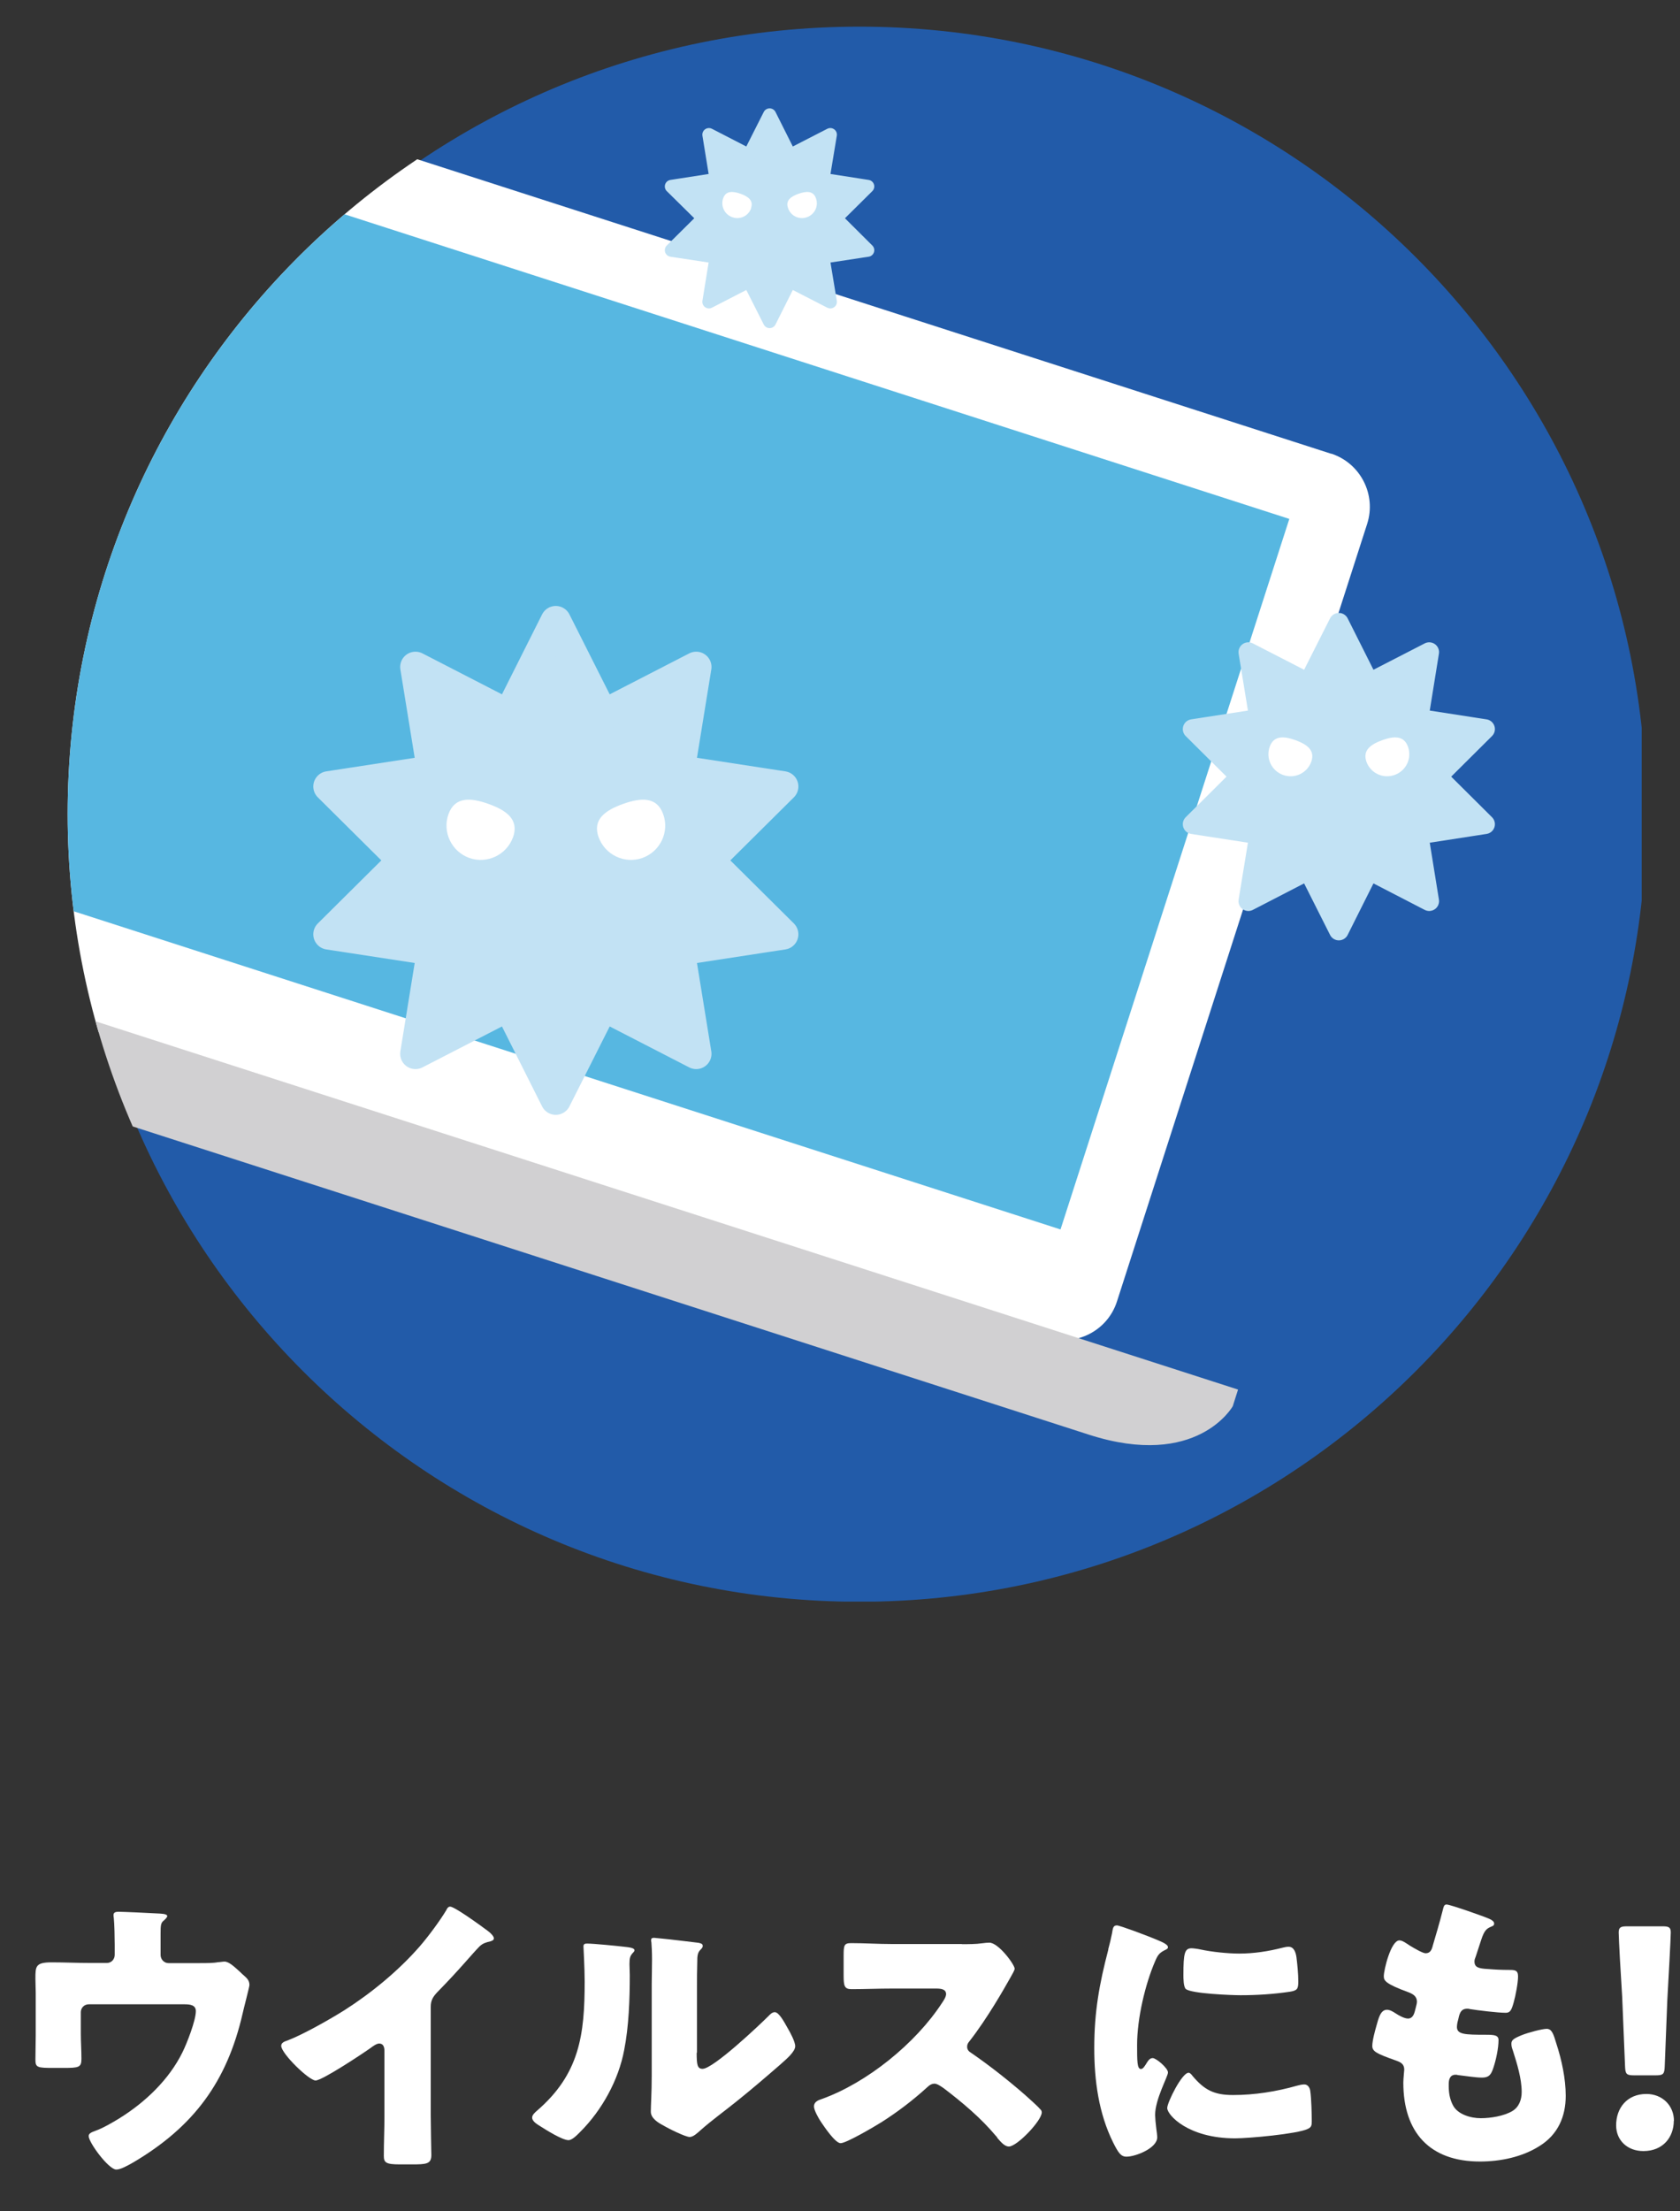 <?xml version="1.0" encoding="UTF-8"?>
<svg id="a" data-name="レイヤー 1" xmlns="http://www.w3.org/2000/svg" xmlns:xlink="http://www.w3.org/1999/xlink" viewBox="0 0 111 146">
  <rect x="0" y="0" width="111" height="146" fill="#333333" stroke="none"/>
  <defs>
    <style>
      .e {
        fill: #57b7e1;
      }

      .f {
        fill: #fff;
      }

      .g {
        fill: #c2e2f4;
      }

      .h {
        clip-path: url(#b);
      }

      .i {
        fill: #225ba9;
      }

      .j {
        stroke-width: 1.3px;
      }

      .j, .k, .l, .m {
        fill: none;
      }

      .j, .k, .m {
        stroke: #c2e2f4;
        stroke-linecap: round;
        stroke-linejoin: round;
      }

      .k {
        stroke-width: 2.02px;
      }

      .n {
        clip-path: url(#c);
      }

      .o {
        fill: #d1d0d2;
      }

      .m {
        stroke-width: .87px;
      }
    </style>
    <clipPath id="b">
      <rect class="l" x="4.47" y="1.76" width="104" height="103.99"/>
    </clipPath>
    <clipPath id="c">
      <path class="l" d="m55.72,1.76C27.34,2.16,4.47,25.28,4.47,53.75s23.28,52,52,52,51.99-23.28,51.99-52S85.59,2.16,57.21,1.76h-1.5Z"/>
    </clipPath>
  </defs>
  <g>
    <g class="h">
      <path class="i" d="m108.78,53.76c0,28.72-23.29,52-52,52S4.78,82.48,4.78,53.76,28.06,1.76,56.78,1.76s52,23.28,52,52"/>
    </g>
    <g class="n">
      <path class="f" d="m87.95,29.96L2.65,2.49c-1.94-.63-4.01.43-4.63,2.37l-16.54,51.34c-.62,1.94.44,4.01,2.38,4.64l85.3,27.47c1.94.62,4.02-.44,4.64-2.38l16.53-51.34c.62-1.93-.44-4.01-2.38-4.64"/>
      <path class="o" d="m81.8,91.75l-.35,1.1s-2.34,4.18-9.5,1.88c-7.15-2.31-86.54-27.88-93.7-30.18-7.15-2.31-6.62-7.06-6.62-7.06l.36-1.11,109.81,35.37Z"/>
      <rect class="e" x="11.59" y=".9" width="49.29" height="86.97" transform="translate(-17.12 65.26) rotate(-72.14)"/>
      <polygon class="g" points="88.46 41.12 90.46 45.1 94.43 43.06 93.72 47.46 98.12 48.14 94.96 51.28 98.12 54.42 93.72 55.1 94.43 59.5 90.46 57.45 88.46 61.44 86.45 57.45 82.48 59.5 83.2 55.1 78.8 54.42 81.96 51.28 78.8 48.14 83.2 47.46 82.48 43.06 86.45 45.1 88.46 41.12"/>
      <polygon class="j" points="88.46 41.12 90.46 45.1 94.43 43.06 93.72 47.46 98.12 48.14 94.96 51.28 98.12 54.42 93.72 55.1 94.43 59.5 90.46 57.45 88.46 61.44 86.45 57.45 82.48 59.5 83.2 55.1 78.8 54.42 81.96 51.28 78.8 48.14 83.2 47.46 82.48 43.06 86.45 45.1 88.46 41.12"/>
      <path class="f" d="m86.64,50.29c-.27.76-1.1,1.15-1.86.88-.76-.27-1.16-1.09-.89-1.86.27-.76.94-.71,1.7-.44.76.28,1.31.66,1.05,1.42"/>
      <path class="f" d="m90.28,50.29c.27.76,1.1,1.15,1.86.88.76-.27,1.16-1.09.89-1.86-.27-.76-.94-.71-1.7-.44-.76.28-1.31.66-1.05,1.42"/>
      <polygon class="g" points="36.72 41.02 39.84 47.21 46 44.04 44.89 50.88 51.74 51.93 46.82 56.81 51.74 61.69 44.89 62.74 46 69.58 39.84 66.41 36.72 72.6 33.61 66.41 27.45 69.58 28.56 62.74 21.71 61.69 26.63 56.81 21.71 51.93 28.56 50.88 27.45 44.04 33.61 47.21 36.72 41.02"/>
      <polygon class="k" points="36.72 41.02 39.84 47.21 46 44.04 44.89 50.88 51.74 51.93 46.82 56.81 51.74 61.69 44.89 62.74 46 69.58 39.84 66.41 36.72 72.6 33.61 66.41 27.45 69.58 28.56 62.74 21.71 61.69 26.63 56.81 21.71 51.93 28.56 50.88 27.45 44.04 33.61 47.21 36.72 41.02"/>
      <path class="f" d="m33.9,55.27c-.42,1.18-1.72,1.79-2.89,1.38-1.17-.42-1.8-1.71-1.38-2.89.42-1.17,1.47-1.1,2.64-.68,1.18.42,2.04,1.02,1.63,2.2"/>
      <path class="f" d="m39.55,55.27c.42,1.18,1.72,1.79,2.89,1.38,1.18-.42,1.8-1.71,1.38-2.89-.42-1.17-1.47-1.1-2.65-.68-1.17.42-2.04,1.02-1.62,2.2"/>
      <polygon class="g" points="50.85 7.59 52.19 10.26 54.86 8.89 54.37 11.85 57.33 12.31 55.21 14.41 57.33 16.52 54.37 16.97 54.86 19.93 52.19 18.56 50.85 21.23 49.5 18.56 46.84 19.93 47.32 16.97 44.36 16.52 46.49 14.41 44.36 12.31 47.32 11.85 46.84 8.89 49.5 10.26 50.85 7.59"/>
      <polygon class="m" points="50.85 7.59 52.19 10.26 54.86 8.89 54.37 11.85 57.33 12.31 55.21 14.41 57.33 16.52 54.37 16.97 54.86 19.93 52.19 18.56 50.85 21.23 49.5 18.56 46.84 19.93 47.32 16.97 44.36 16.52 46.49 14.41 44.36 12.31 47.32 11.85 46.84 8.89 49.5 10.26 50.85 7.59"/>
      <path class="f" d="m49.63,13.75c-.18.51-.74.78-1.25.59-.51-.18-.78-.74-.6-1.25.18-.51.64-.47,1.14-.3.51.18.88.45.7.95"/>
      <path class="f" d="m52.07,13.75c.18.51.74.78,1.25.59.51-.18.78-.74.59-1.25-.18-.51-.63-.47-1.14-.3-.51.18-.89.45-.7.95"/>
    </g>
  </g>
  <g>
    <path class="f" d="m7.06,129.61c.31,0,.52-.25.52-.54v-.66c0-.37-.02-1.45-.06-1.76-.02-.12-.02-.16-.02-.21,0-.19.19-.21.33-.21.27,0,2.09.08,2.75.12.35.02.47.08.47.17,0,.08-.16.23-.23.29-.19.15-.21.29-.21.87v1.4c0,.29.23.54.52.54h2.07c.43,0,.91,0,1.2-.06.12,0,.31-.04.43-.04.29,0,.62.31,1.03.68.08.08.17.17.27.25.21.19.35.33.35.62,0,.12-.39,1.59-.45,1.88-1.03,4.49-3.22,7.46-7.21,9.82-.47.27-.87.48-1.14.48-.5,0-1.82-1.78-1.82-2.21,0-.17.17-.25.45-.35.48-.17,1.12-.54,1.59-.83,1.72-1.07,3.27-2.56,4.15-4.34.29-.58.89-2.11.89-2.73,0-.41-.39-.45-.74-.45h-6.34c-.29,0-.52.23-.52.52v1.41c0,.56.04,1.1.04,1.67s-.17.6-1.2.6h-.62c-1.08,0-1.22-.02-1.22-.54s.02-1.07.02-1.59v-2.83c0-.31-.02-.62-.02-.93,0-.81,0-1.08,1.07-1.08.85,0,1.69.04,2.54.04h1.12Z"/>
    <path class="f" d="m28.46,139.64c0,.52.02,1.05.02,1.57,0,.35.02.72.02,1.08,0,.6-.33.62-1.3.62h-.79c-.91,0-1.05-.12-1.05-.56,0-.87.04-1.74.04-2.62v-4.32c0-.29-.1-.48-.35-.48-.17,0-.43.19-.56.29-.52.37-3.2,2.15-3.64,2.15s-2.27-1.78-2.27-2.29c0-.21.23-.29.41-.35,1.03-.39,2.83-1.41,3.78-2.01,1.76-1.12,3.56-2.6,4.94-4.18.56-.64,1.34-1.69,1.78-2.42.04-.1.12-.23.25-.23.29,0,1.92,1.18,2.5,1.61.23.17.39.37.39.48,0,.14-.14.17-.25.21-.27.06-.48.12-.7.33-.47.47-1.32,1.53-2.77,3-.31.33-.45.56-.45.99v7.13Z"/>
    <path class="f" d="m41.24,128.54c.37.04.68.08.68.23,0,.08-.08.15-.12.19-.17.19-.21.33-.21.74,0,.23.02.46.02.7,0,1.61-.06,3.39-.37,4.96-.37,1.98-1.47,3.97-2.89,5.39-.21.21-.54.56-.79.56-.41,0-1.49-.68-1.88-.93-.19-.12-.52-.31-.52-.56,0-.17.16-.31.29-.43,2.85-2.44,3.18-5.04,3.18-8.56,0-.89-.08-2.23-.08-2.31,0-.17.1-.19.25-.19.41,0,1.94.15,2.44.21Zm4.79,6.99c0,.79.04,1.07.39,1.07.7,0,3.74-2.87,4.36-3.49.1-.1.23-.25.41-.25.27,0,.6.6.85,1.05.16.27.5.89.5,1.2,0,.35-.56.83-.91,1.14-.06.06-.14.12-.17.15-.91.79-1.82,1.57-2.77,2.33-.79.64-1.63,1.24-2.4,1.92-.19.17-.48.45-.72.45-.29,0-1.45-.58-1.74-.76-.33-.17-.83-.47-.83-.91,0-.39.06-1.26.06-2.34v-6.08c0-.39.02-1.03.02-1.63,0-.45-.02-.87-.04-1.12-.02-.06-.02-.1-.02-.16,0-.14.1-.15.21-.15.04,0,.83.08.99.1.31.04,1.67.19,1.94.23.16.04.27.06.27.21,0,.12-.1.19-.17.27-.19.19-.19.48-.19.74-.02.58-.02,1.16-.02,1.74v4.3Z"/>
    <path class="f" d="m63.55,128.37c.39,0,.95,0,1.34-.06.14-.02.35-.04.48-.04.6,0,1.67,1.45,1.67,1.72,0,.1-.16.37-.29.6-.37.66-1.51,2.67-2.69,4.18-.1.12-.16.21-.16.37,0,.19.1.31.27.41,1.18.81,2.44,1.8,3.53,2.75.19.17.87.77,1.01.95.08.06.12.14.12.23,0,.54-1.63,2.25-2.17,2.25-.29,0-.54-.31-.76-.56-.02-.06-.06-.1-.1-.14-.99-1.18-2.19-2.19-3.41-3.12-.19-.14-.47-.33-.64-.33-.19,0-.35.1-.48.23-.93.85-1.98,1.65-3.04,2.32-.43.27-2.31,1.38-2.69,1.38-.35,0-1.07-1.07-1.28-1.38-.16-.23-.48-.79-.48-1.05,0-.29.27-.41.5-.48,3-1.07,6.22-3.68,7.96-6.35.1-.14.27-.41.27-.58,0-.33-.33-.37-.66-.37h-2.94c-.87,0-1.76.04-2.65.04-.48,0-.52-.23-.52-.93v-1.3c0-.68.04-.81.5-.81.89,0,1.78.06,2.67.06h4.65Z"/>
    <path class="f" d="m73.22,128.72c.1-.37.19-.74.25-1.05.06-.37.08-.54.33-.54.17,0,2.03.68,2.87,1.05.39.17.5.29.5.39,0,.08-.06.12-.14.16-.45.21-.54.37-.72.79-.64,1.49-1.18,3.74-1.18,5.5,0,1.07,0,1.59.25,1.59.14,0,.23-.16.33-.31.12-.19.23-.41.45-.41.23,0,1.01.66,1.01.95,0,.27-.85,1.76-.85,2.81,0,.14.04.62.08.91.02.12.06.45.06.56,0,.72-1.43,1.28-2.03,1.28-.37,0-.54-.25-.89-.95-.95-1.92-1.24-4.09-1.24-6.22,0-2.38.33-4.22.93-6.51Zm5.54,8.31c.81.97,1.45,1.3,2.71,1.3,1.43,0,2.87-.23,4.24-.62.14-.04.33-.08.47-.08.25,0,.37.25.39.43.08.52.1,1.63.1,2.01,0,.25-.02.39-.27.5-.68.33-3.91.62-4.79.62-3.12,0-4.49-1.55-4.49-2,0-.37.97-2.33,1.41-2.33.1,0,.17.1.23.16Zm-.04-8.39c.12,0,.43.04.6.08.74.16,1.8.27,2.56.27.97,0,1.94-.15,2.87-.39.17-.04.27-.06.39-.06.37,0,.48.41.52.7.06.48.12,1.1.12,1.59s-.06.6-.56.68c-1.08.16-2.17.23-3.25.23-.58,0-3.25-.1-3.62-.41-.16-.14-.16-.72-.16-.93,0-1.43.08-1.76.54-1.76Z"/>
    <path class="f" d="m98.41,126.7c.17.08.31.17.31.31,0,.12-.08.16-.17.19-.31.14-.47.21-.7.93l-.35,1.07c-.04.1-.08.19-.08.31,0,.39.27.47.89.5.46.04.93.06,1.39.06.37,0,.6,0,.6.43s-.17,1.3-.29,1.72c-.14.5-.23.68-.52.68-.54,0-1.84-.16-2.4-.25-.04-.02-.1-.02-.15-.02-.45,0-.52.37-.6.74l-.04.15c-.02.08-.04.23-.04.31,0,.5.52.52,1.92.52.52,0,.83.02.83.35,0,.54-.17,1.34-.35,1.86-.14.41-.27.62-.74.62-.43,0-1.16-.12-1.61-.17-.04-.02-.1-.02-.14-.02-.41,0-.45.39-.45.62v.12c0,.43.06.85.27,1.26.31.62,1.18.87,1.84.87s1.53-.14,2.09-.47c.45-.27.62-.76.62-1.26,0-.89-.31-1.88-.58-2.73-.06-.17-.1-.29-.1-.45,0-.25.14-.35.7-.58.43-.17,1.34-.41,1.63-.41.35,0,.45.35.64.97.35,1.07.62,2.32.62,3.45,0,1.38-.52,2.56-1.72,3.31-1.16.74-2.6,1.03-3.95,1.03-3.33,0-5.06-1.94-5.06-5.21,0-.23.06-.81.06-.85,0-.43-.31-.52-.58-.62-1.28-.45-1.53-.6-1.53-.95s.17-.97.27-1.32c.14-.5.27-1.07.7-1.07.19,0,.39.12.56.23.21.14.58.35.83.35.16,0,.35-.08.45-.48.06-.23.14-.52.14-.62,0-.35-.23-.5-.52-.62-1.59-.58-1.67-.79-1.67-1.08,0-.41.47-2.36,1.03-2.36.19,0,.41.16.7.35.31.19.85.5,1.03.5.31,0,.41-.23.48-.52.16-.54.45-1.51.64-2.27.08-.31.1-.43.27-.43.23,0,2.48.79,2.83.95Z"/>
    <path class="f" d="m110.59,140.03c0,1.07-.7,2-2.01,2-1.05,0-1.8-.7-1.8-1.7,0-1.14.72-2.07,2-2.07,1.05,0,1.82.76,1.82,1.78Zm-2.62-3c-.5,0-.58-.08-.6-.58l-.19-4.59c-.08-1.2-.23-3.87-.23-4.26,0-.33.12-.41.54-.41h2.36c.43,0,.54.08.54.41,0,.39-.15,3.04-.23,4.49l-.17,4.36c-.02.5-.1.58-.6.58h-1.41Z"/>
  </g>
</svg>